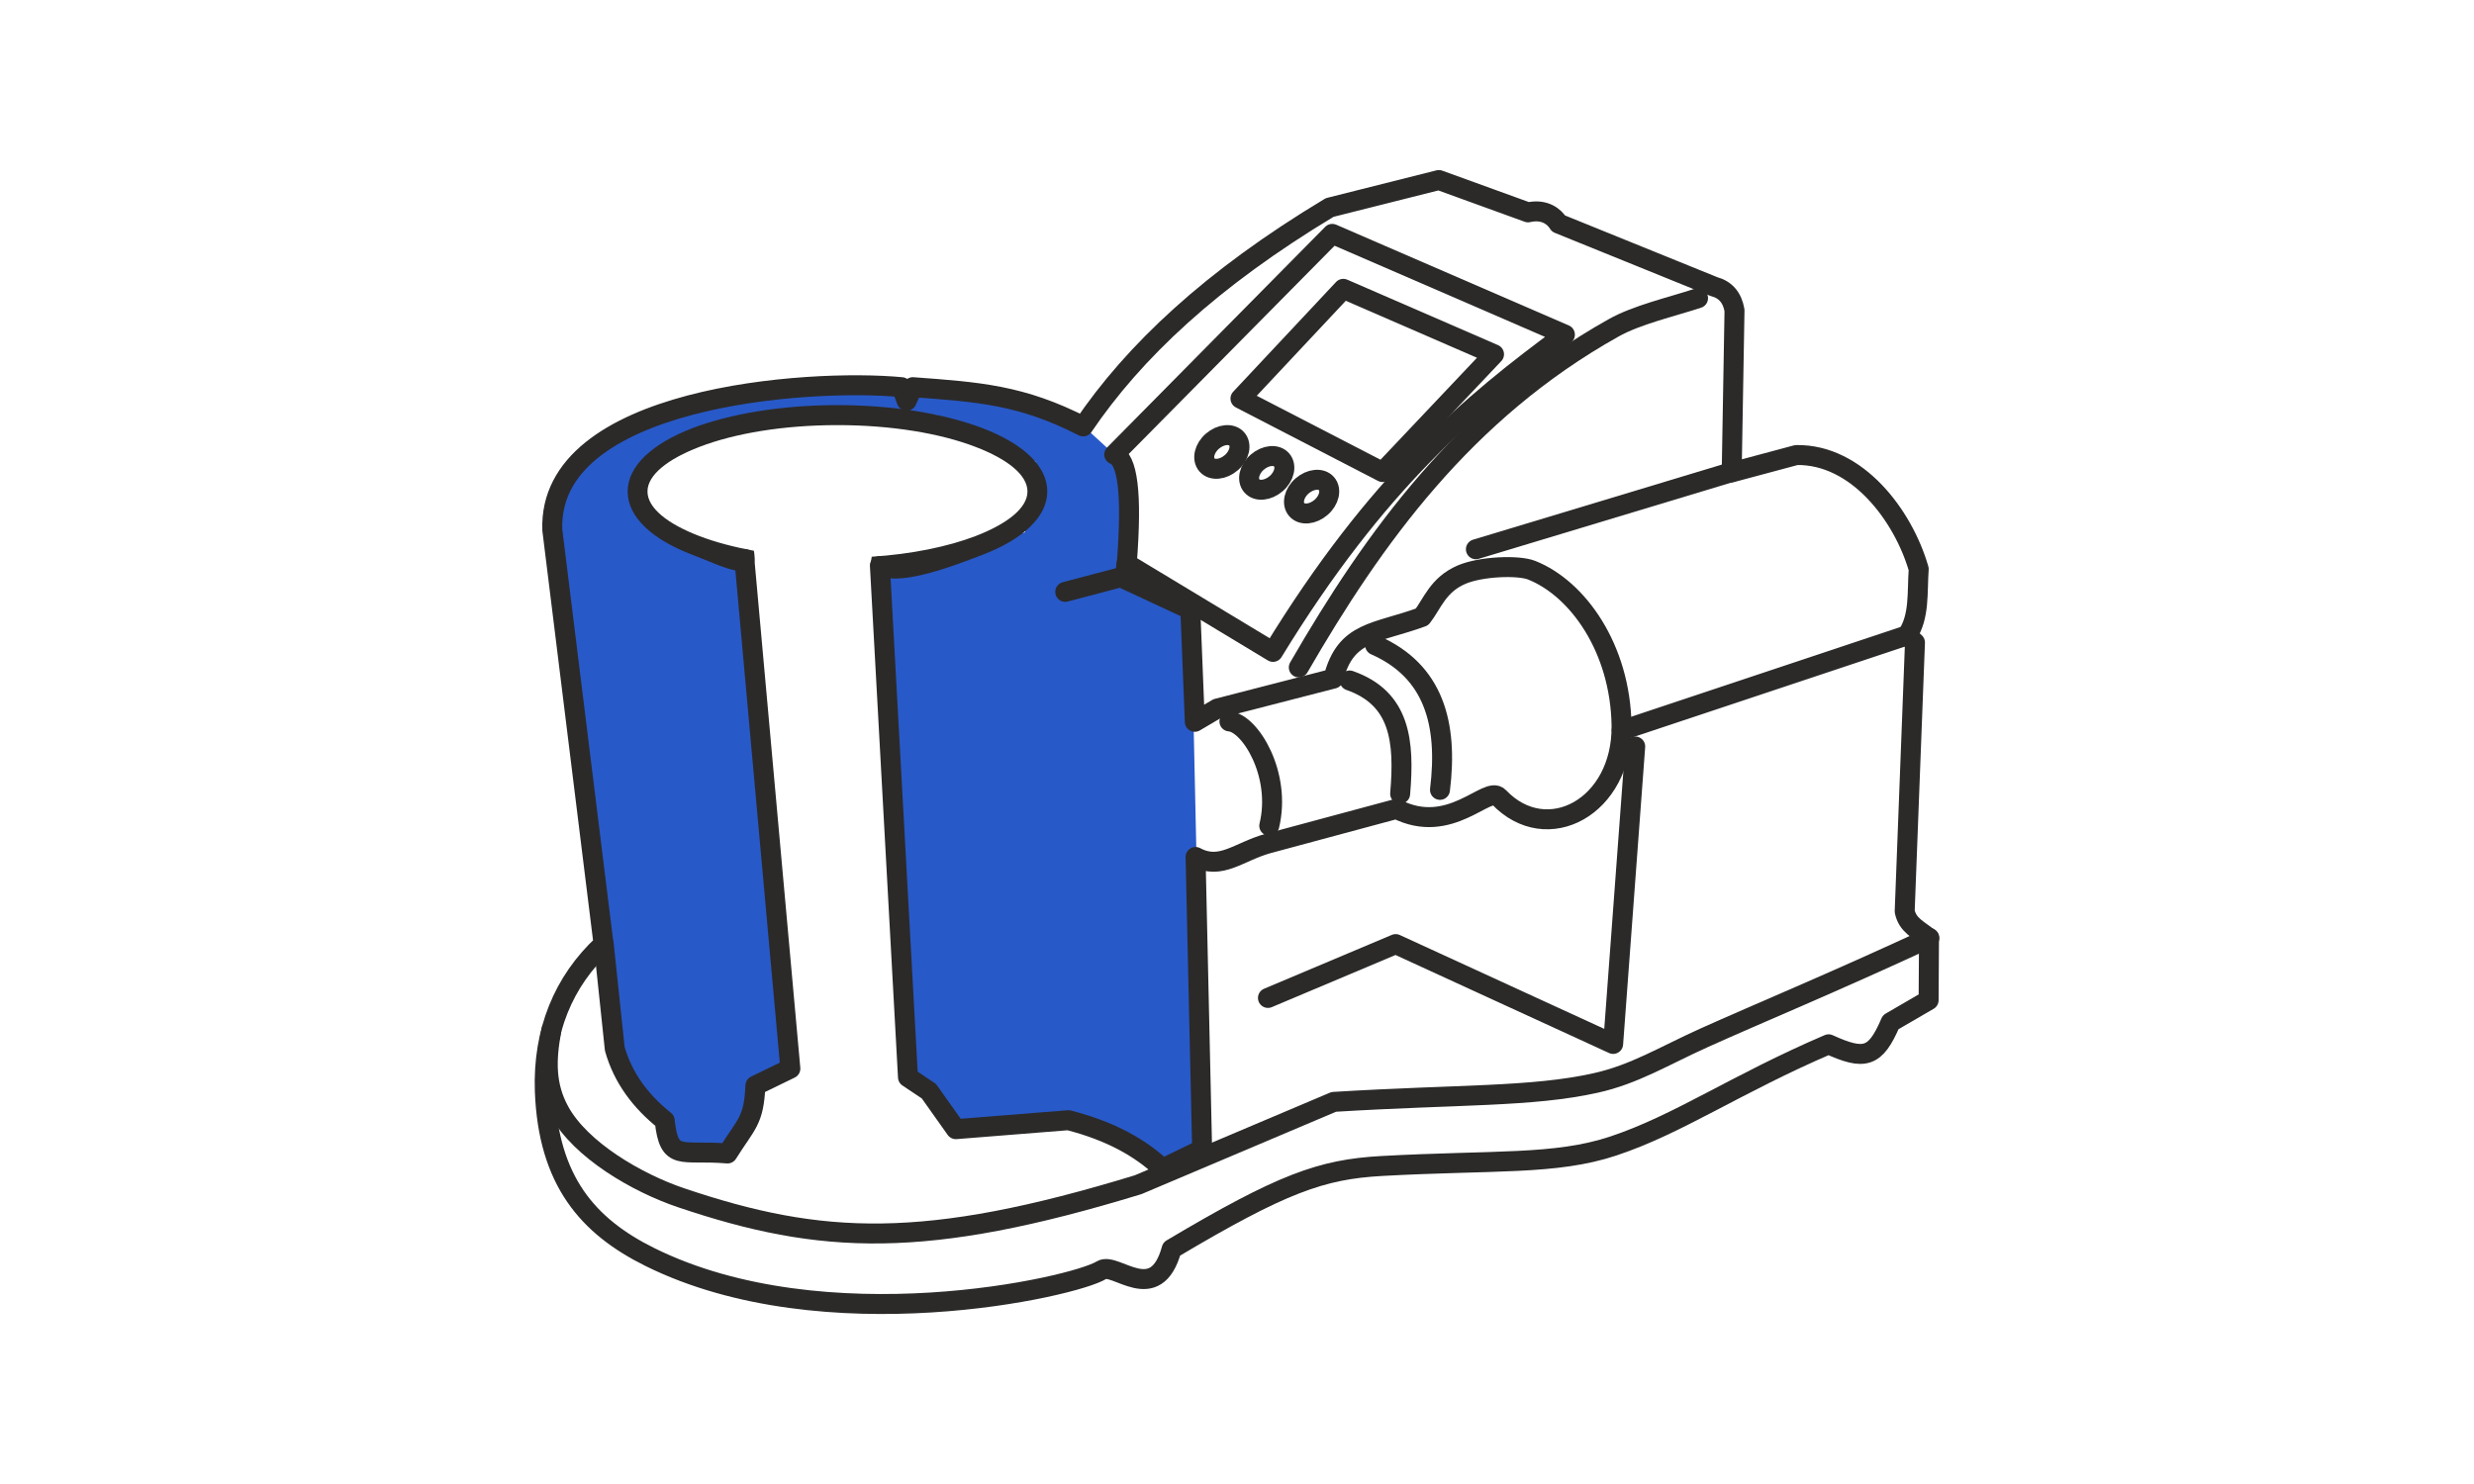 <?xml version="1.0" encoding="UTF-8"?>
<!DOCTYPE svg PUBLIC "-//W3C//DTD SVG 1.1//EN" "http://www.w3.org/Graphics/SVG/1.1/DTD/svg11.dtd">
<!-- Creator: CorelDRAW X5 -->
<svg xmlns="http://www.w3.org/2000/svg" xml:space="preserve" width="132.292mm" height="79.375mm" style="shape-rendering:geometricPrecision; text-rendering:geometricPrecision; image-rendering:optimizeQuality; fill-rule:evenodd; clip-rule:evenodd"
viewBox="0 0 13229 7938"
 xmlns:xlink="http://www.w3.org/1999/xlink">
 <defs>
  <style type="text/css">
   <![CDATA[
    .str0 {stroke:#2B2A29;stroke-width:106.75;stroke-linecap:round;stroke-linejoin:round}
    .fil1 {fill:none}
    .fil0 {fill:#2859C8}
    .fil2 {fill:#2B2A29;fill-rule:nonzero}
   ]]>
  </style>
 </defs>
 <g id="Warstwa_x0020_1">
  <path class="fil0" d="M3890 6170l-273 -20 -63 -156 -267 -384 -331 -2834c-3,-141 101,-277 266,-410 278,-158 612,-255 1003,-289l964 21 606 183 203 186 25 590 346 203 63 2889 -212 103 -503 -259 -602 48 -167 -218 -89 -59 -150 -2734 772 -183 56 -378 -525 -247 -1071 2c-675,288 -686,545 42,768l246 2726 -187 91 -149 363z"/>
  <g id="_442237568">
   <polyline class="fil1 str0" points="8744,3993 8626,5584 7463,5050 6780,5338 "/>
   <line class="fil1 str0" x1="6018" y1="3081" x2="5696" y2= "3166" />
   <line class="fil1 str0" x1="9260" y1="2525" x2="7892" y2= "2938" />
   <line class="fil1 str0" x1="10199" y1="3398" x2="8672" y2= "3907" />
   <path class="fil1 str0" d="M2948 5511c-29,157 -33,294 43,433 113,207 414,383 651,463 749,253 1304,279 2444,-70l1046 -443c668,-41 1059,-25 1400,-101 208,-46 366,-145 579,-241 300,-135 679,-291 1206,-535"/>
   <path class="fil1 str0" d="M3980 2990l246 2726 -187 91c-8,190 -48,202 -149,363 -250,-21 -312,47 -336,-176 -129,-103 -223,-228 -267,-384l-59 -560"/>
   <path class="fil1 str0" d="M6574 3859c110,8 280,284 213,558"/>
   <path class="fil1 str0" d="M7353 3451c312,137 391,417 347,774"/>
   <path class="fil1 str0" d="M7217 3640c271,95 294,324 270,606"/>
   <path class="fil1 str0" d="M4705 3028l150 2734 112 75 144 203 602 -48c230,59 387,150 503,259l212 -103 -35 -1564c135,73 229,-28 387,-72l687 -185c288,147 487,-128 548,-63 257,270 661,52 656,-382 -6,-414 -234,-734 -481,-832 -71,-28 -270,-21 -375,24 -126,54 -157,157 -211,226 -248,91 -409,73 -474,330l-621 160 -120 71 -24 -600 -350 -163 8 -80"/>
   <path class="fil2" d="M4478 2167c302,0 576,47 775,123 215,82 347,201 347,339 0,137 -133,257 -347,339 -135,51 -550,221 -599,57 -3,-11 7,-33 7,-47 215,-14 407,-54 554,-110 172,-66 279,-151 279,-239 0,-88 -106,-173 -279,-239 -188,-72 -448,-116 -737,-116 -289,0 -549,44 -737,116 -172,66 -279,151 -279,239 0,88 106,173 279,239 84,32 182,58 290,78l0 0c34,195 -167,83 -328,22 -215,-82 -347,-201 -347,-339 0,-137 133,-257 347,-339 199,-76 473,-123 775,-123z"/>
   <path class="fil1 str0" d="M7064 2714c44,-38 57,-95 29,-127 -28,-32 -86,-26 -130,12 -44,38 -57,95 -29,127 28,32 86,26 130,-12z"/>
   <path class="fil1 str0" d="M6824 2587c44,-38 57,-95 29,-127 -28,-32 -86,-26 -130,12 -44,38 -57,95 -29,127 28,32 86,26 130,-12z"/>
   <path class="fil1 str0" d="M6584 2475c44,-38 57,-95 29,-127 -28,-32 -86,-26 -130,12 -44,38 -57,95 -29,127 28,32 86,26 130,-12z"/>
   <polygon class="fil1 str0" points="6633,2132 7393,2525 7989,1895 7183,1545 "/>
   <path class="fil1 str0" d="M5958 2431l1166 -1180 1244 539c-499,366 -1005,787 -1561,1697l-782 -472c15,-193 16,-334 4,-428 -12,-95 -36,-144 -71,-156z"/>
   <path class="fil1 str0" d="M9080 1595c-143,47 -328,89 -452,159 -798,447 -1283,1124 -1683,1816"/>
   <path class="fil1 str0" d="M9260 2525l15 -865c-12,-69 -49,-111 -110,-127l-831 -337c-21,-35 -73,-81 -163,-60l-477 -173 -584 147c-634,381 -1048,772 -1318,1171 -330,-169 -559,-184 -911,-210l-33 73 -27 -73c-504,-48 -1894,51 -1868,764l274 2215c-215,199 -325,468 -314,786 18,481 231,724 562,888 934,463 2268,162 2415,70 74,-46 290,198 375,-113 590,-351 801,-426 1122,-444 599,-33 931,-4 1240,-107 349,-116 654,-331 1151,-544 192,87 250,74 332,-118l203 -118 2 -332c-61,-49 -114,-69 -130,-143l55 -1438 -42 -38c68,-101 53,-230 62,-355 -82,-285 -328,-615 -654,-610l-347 93z"/>
  </g>
 </g>
</svg>
